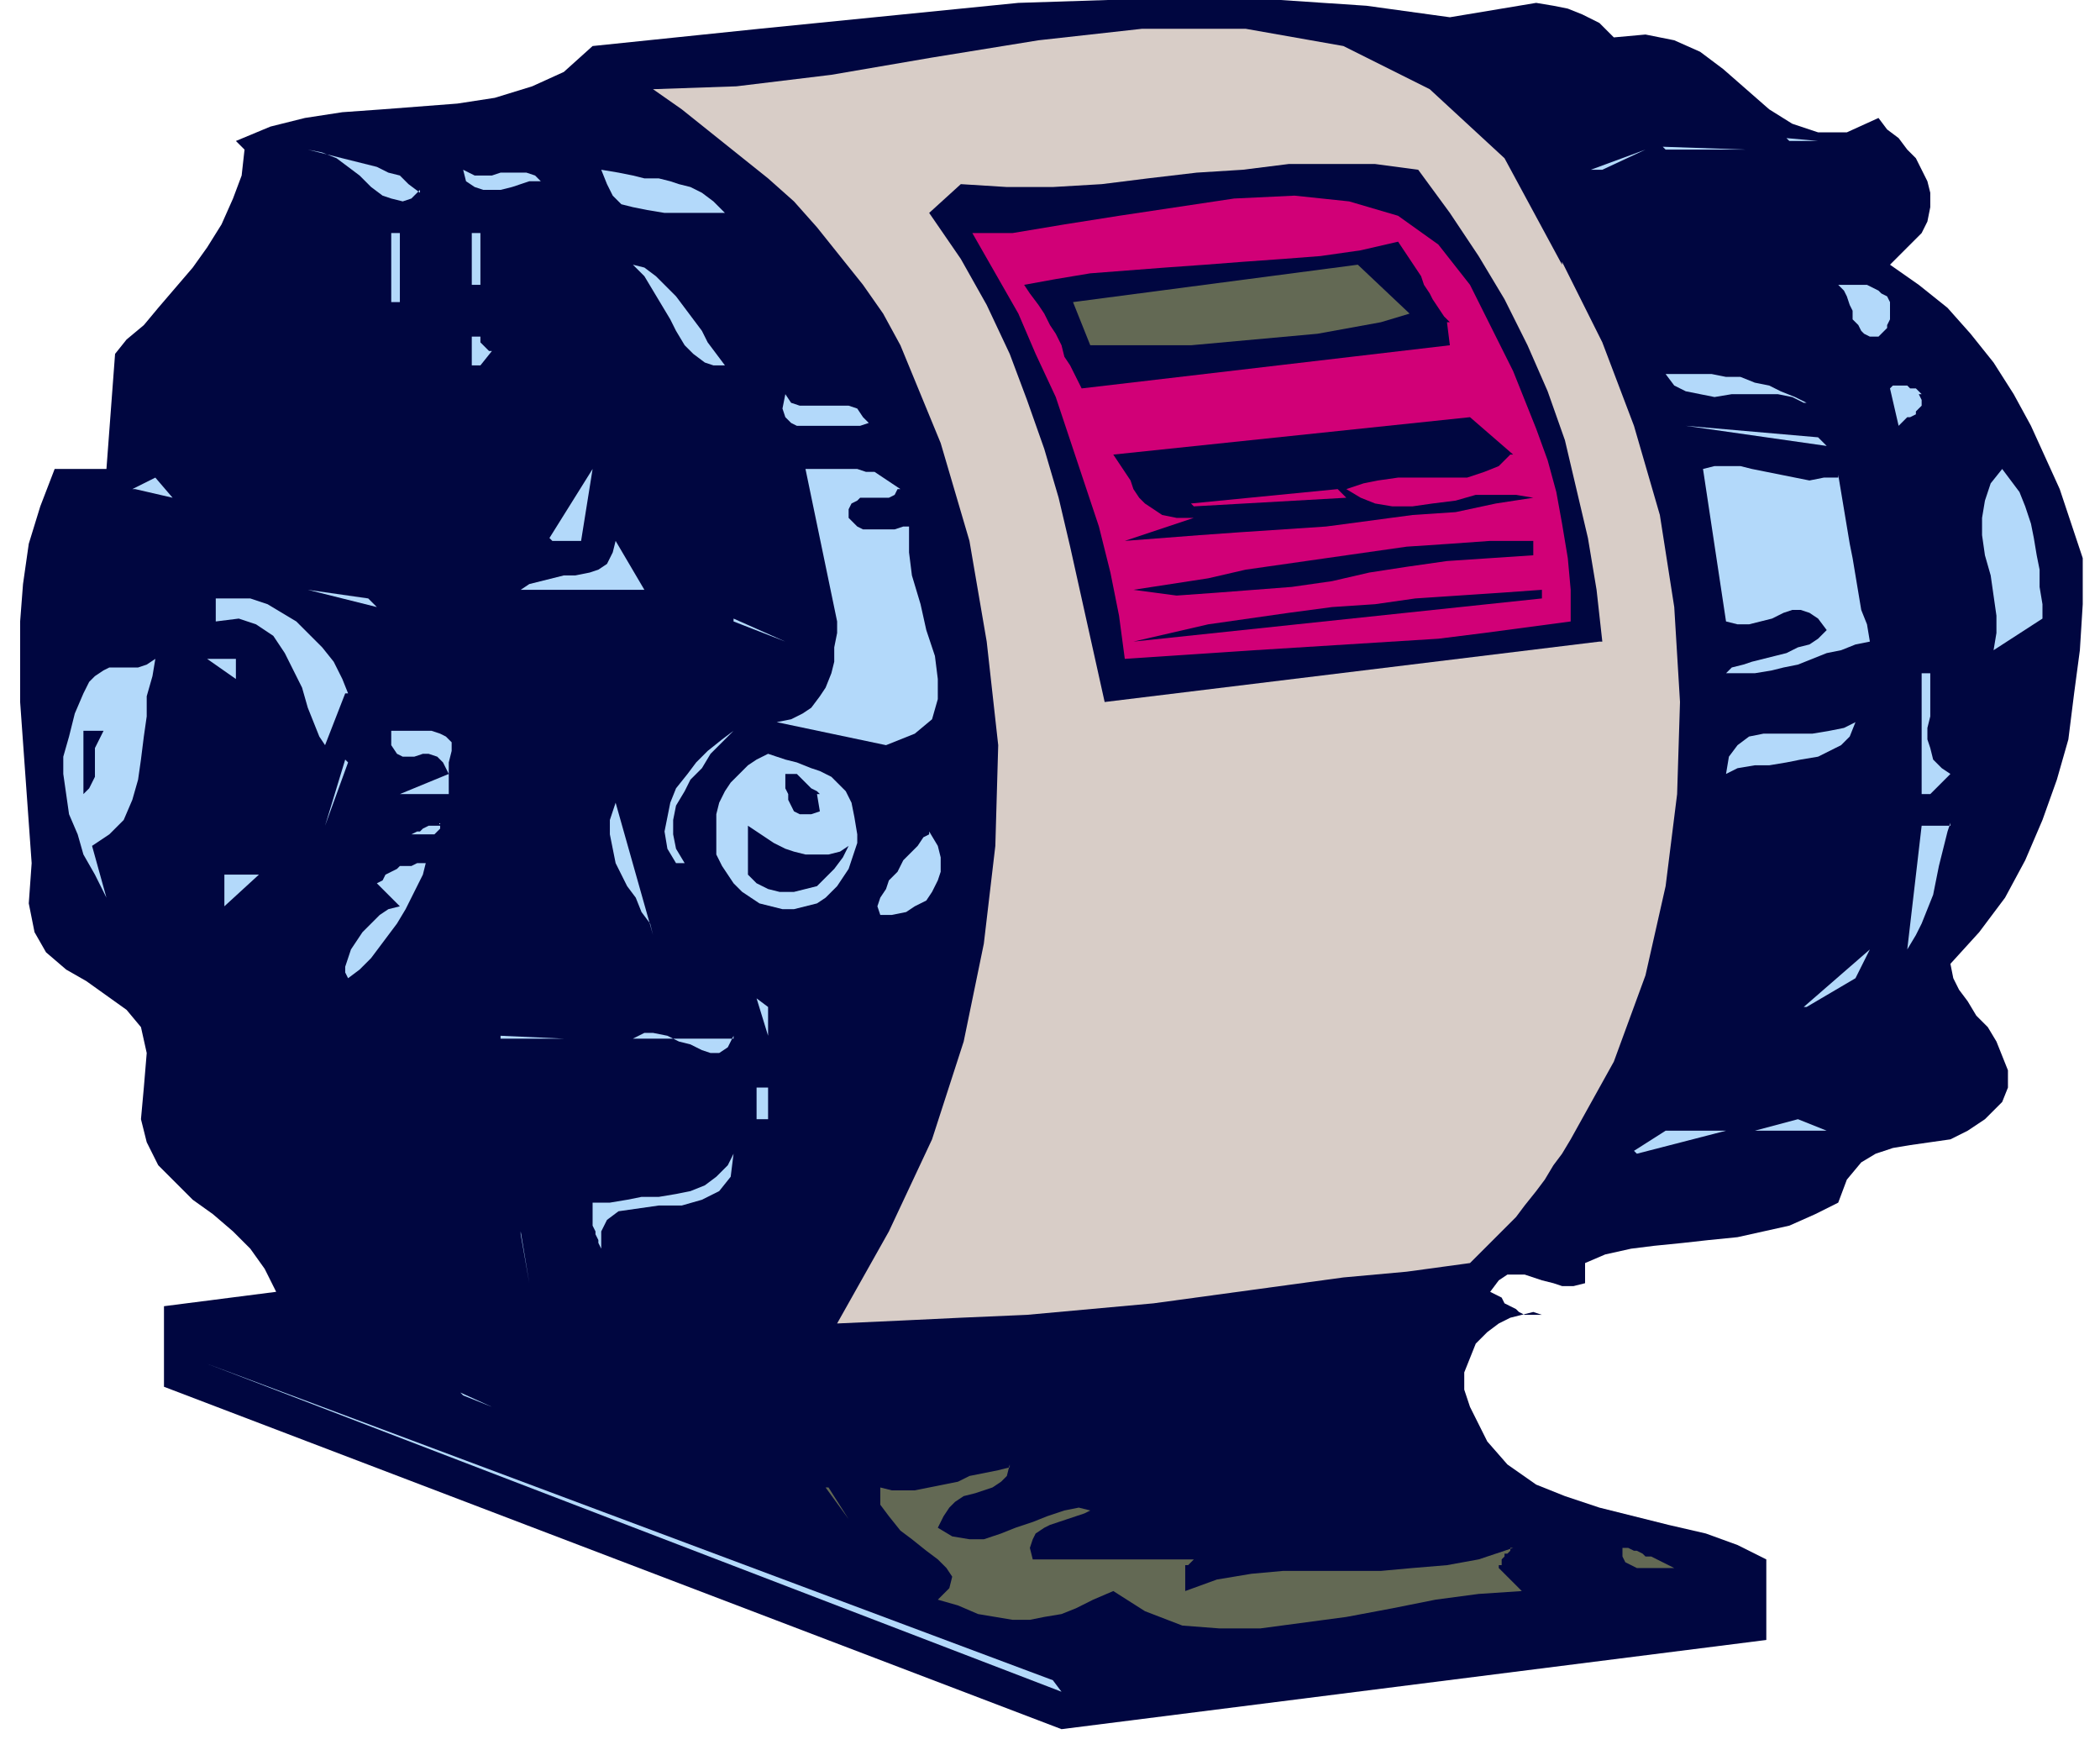 <svg xmlns="http://www.w3.org/2000/svg" fill-rule="evenodd" height="81.333" preserveAspectRatio="none" stroke-linecap="round" viewBox="0 0 730 610" width="97.333"><style>.pen1{stroke:none}.brush2{fill:#000640}.brush4{fill:#b3d9fa}.brush5{fill:#d10077}.brush6{fill:#636954}</style><path class="pen1 brush2" fill-rule="nonzero" d="m561 13 11-1 10 2 9 4 8 6 8 7 8 7 8 5 9 3h10l11-5 3 4 4 3 3 4 3 3 2 4 2 4 1 4v5l-1 5-2 4-11 11 10 7 10 8 8 9 8 10 7 11 6 11 5 11 5 11 4 12 4 12v16l-1 16-2 15-2 16-4 14-5 14-6 14-7 13-9 12-10 11 1 5 2 4 3 4 3 5 4 4 3 5 2 5 2 5v6l-2 5-6 6-6 4-6 3-7 1-7 1-6 1-6 2-5 3-5 6-3 8-8 4-9 4-9 2-9 2-10 1-9 1-10 1-8 1-9 2-7 3v7l-4 1h-4l-3-1-4-1-3-1-3-1h-6l-3 2-3 4 2 1 2 1 1 2 2 1 2 1 1 1 2 1h6l-3-1-4 1-4 1-4 2-4 3-4 4-2 5-2 5v6l2 6 6 12 7 8 10 7 10 4 12 4 12 3 12 3 13 3 11 4 10 5v28l-245 31L57 482v-28l39-5-4-8-5-7-6-6-7-6-7-5-6-6-6-6-4-8-2-8 1-11 1-12-2-9-5-6-7-5-7-5-7-4-7-6-4-7-2-10 1-14-1-14-1-14-1-14-1-14v-28l1-13 2-14 4-13 5-13h18l3-40 4-5 6-5 5-6 6-7 6-7 5-7 5-8 4-9 3-8 1-9-3-3 12-5 12-3 13-2 14-1 13-1 13-1 13-2 13-4 11-5 10-9 29-3 29-3 30-3 30-3 30-3 31-1h60l30 2 29 4 6-1 6-1 6-1 6-1 6-1 6 1 5 1 5 2 6 3 5 5z"/><path class="pen1" fill-rule="nonzero" style="fill:#d8cdc7" d="m543 91 14 28 11 29 9 31 5 32 2 33-1 32-4 32-7 31-11 30-15 27-3 5-3 4-3 5-3 4-4 5-3 4-4 4-4 4-4 4-4 4-22 3-22 2-22 3-22 3-22 3-22 2-22 2-23 1-21 1-22 1 18-32 15-32 11-34 7-34 4-34 1-35-4-36-6-35-10-34-14-34-6-11-7-10-8-10-8-10-8-9-9-8-10-8-10-8-10-8-10-7 29-1 33-4 35-6 37-6 36-4h36l34 6 30 15 26 24 20 37z"/><path class="pen1 brush4" fill-rule="nonzero" d="m621 48 11 1h-10zM146 66l-3 3-3 1-4-1-3-1-4-3-4-4-4-3-4-3-5-2-5-1 4 1 4 1 4 1 4 1 4 1 4 1 4 2 4 1 3 3 4 3z"/><path class="pen1 brush2" fill-rule="nonzero" d="m556 223-172 21-4-18-4-18-4-18-4-17-5-17-6-17-6-16-8-17-9-16-11-16 11-10 16 1h16l17-1 16-2 17-2 16-1 16-2h30l15 2 11 15 10 15 9 15 8 16 7 16 6 17 4 17 4 17 3 18 2 18z"/><path class="pen1 brush4" fill-rule="nonzero" d="m553 59 19-7-15 7h-3zm25-8 29 1h-28zM188 63h-4l-3 1-3 1-4 1h-6l-3-1-3-2-1-4 2 1 2 1h6l3-1h9l3 1 3 3zm64 11h-21l-6-1-5-1-4-1-3-3-2-4-2-5 6 1 5 1 4 1h5l4 1 3 1 4 1 4 2 4 3 4 4z"/><path class="pen1 brush5" fill-rule="nonzero" d="M546 205v11l-15 2-15 2-16 2-16 1-16 1-16 1-16 1-15 1-15 1-15 1-2-15-3-15-4-16-5-15-5-15-5-15-7-15-6-14-8-14-8-14h14l18-3 19-3 20-3 20-3 21-1 19 2 17 5 14 10 11 14 5 10 5 10 5 10 4 10 4 10 4 11 3 11 2 11 2 12 1 11z"/><path class="pen1 brush4" fill-rule="nonzero" d="M135 81h4v24h-3V81zm28 0h4v18h-3V81z"/><path class="pen1 brush2" fill-rule="nonzero" d="m503 112 1 8-128 15-2-4-2-4-2-3-1-4-2-4-2-3-2-4-2-3-3-4-2-3 11-2 12-2 13-1 13-1 14-1 13-1 14-1 13-1 14-2 13-3 2 3 2 3 2 3 2 3 1 3 2 3 1 2 2 3 2 3 2 2z"/><path class="pen1 brush4" fill-rule="nonzero" d="M252 127h-4l-3-1-4-3-3-3-3-5-2-4-3-5-3-5-3-5-4-4 4 1 4 3 3 3 4 4 3 4 3 4 3 4 2 4 3 4 3 4z"/><path class="pen1 brush6" fill-rule="nonzero" d="m490 109-10 3-11 2-11 2-11 1-11 1-11 1-11 1h-35l-6-15 99-13 18 17z"/><path class="pen1 brush4" fill-rule="nonzero" d="M657 105v6l-1 2v1l-1 1-1 1-1 1h-3l-2-1-1-1-1-2-2-2v-3l-1-2-1-3-1-2-2-2h10l2 1 2 1 1 1 2 1 1 2zm-486 17-4 5h-3v-10h3v2l1 1 1 1 1 1h1v1zm456 18-4-2-5-1h-16l-6 1-5-1-5-1-4-2-3-4h16l5 1h5l5 2 5 1 4 2 5 2 4 2zm40-3 1 2v2l-1 1-1 1v1l-2 1h-1l-1 1-1 1-1 1-3-13 1-1h5l1 1h2l1 1 1 1zm-365 10-3 1h-22l-2-1-2-2-1-3 1-5 2 3 3 1h17l3 1 2 3 3 3z"/><path class="pen1 brush2" fill-rule="nonzero" d="m525 158-4 4-5 2-6 2h-24l-7 1-5 1-6 2 5 3 5 2 6 1h7l7-1 8-1 7-2h14l6 1-13 2-14 3-15 1-15 2-15 2-15 1-15 1-14 1-13 1-13 1 24-8h-6l-5-1-3-2-3-2-2-2-2-3-1-3-2-3-2-3-2-3 124-13 15 13z"/><path class="pen1 brush4" fill-rule="nonzero" d="m635 155-49-7 46 4 3 3z"/><path class="pen1 brush5" fill-rule="nonzero" d="M465 158h18-18z"/><path class="pen1 brush4" fill-rule="nonzero" d="m191 187 15-24-4 25h-10zm121-17-1 2-2 1h-10l-1 1-2 1-1 2v3l2 2 1 1 2 1h11l3-1h2v9l1 8 3 10 2 9 3 9 1 8v7l-2 7-6 5-10 4-38-8 5-1 4-2 3-2 3-4 2-3 2-5 1-4v-5l1-5v-4l-11-53h18l3 1h3l3 2 3 2 3 2zm327-5 1 6 1 6 1 6 1 6 1 5 1 6 1 6 1 6 2 5 1 6-5 1-5 2-5 1-5 2-5 2-5 1-4 1-6 1h-10l2-2 4-1 3-1 4-1 4-1 4-1 4-2 4-1 3-2 3-3-3-4-3-2-3-1h-3l-3 1-4 2-4 1-4 1h-4l-4-1-8-53 4-1h9l4 1 5 1 5 1 5 1 5 1 5-1h5zm71 50-17 11 1-6v-6l-1-7-1-7-2-7-1-7v-6l1-6 2-6 4-5 3 4 3 4 2 5 2 6 1 5 1 6 1 5v6l1 6v6zM46 170l8-4 6 7-13-3z"/><path class="pen1 brush5" fill-rule="nonzero" d="m414 175 51-5 3 3-53 3z"/><path class="pen1 brush4" fill-rule="nonzero" d="m181 205 3-2 4-1 4-1 4-1h4l5-1 3-1 3-2 2-4 1-4 10 17h-43z"/><path class="pen1 brush2" fill-rule="nonzero" d="m533 193-15 1-15 1-14 2-13 2-13 3-14 2-13 1-13 1-14 1-15-2 13-2 13-2 13-3 14-2 14-2 14-2 14-2 15-1 14-1h15v6z"/><path class="pen1 brush4" fill-rule="nonzero" d="m131 211-24-6 21 3 3 3z"/><path class="pen1 brush2" fill-rule="nonzero" d="m536 208-142 15 13-3 13-3 14-2 14-2 15-2 15-1 14-2 15-1 15-1 14-1v3z"/><path class="pen1 brush4" fill-rule="nonzero" d="m120 241-7 18-2-3-2-5-2-5-2-7-3-6-3-6-4-6-6-4-6-2-8 1v-8h12l6 2 5 3 5 3 5 5 4 4 4 5 3 6 2 5zm135-26 18 8-18-7zM54 229l-1 6-2 7v7l-1 7-1 8-1 7-2 7-3 7-5 5-6 4 5 18-4-8-4-7-2-7-3-7-1-7-1-7v-6l2-7 2-8 3-7 2-4 2-2 3-2 2-1h10l3-1 3-2zm28 7-10-7h10v7zm596 33-7 7h-3v-42h3v15l-1 4v4l1 3 1 4 3 3 3 2zm-33-18-2 5-3 3-4 2-4 2-6 1-5 1-6 1h-5l-6 1-4 2 1-6 3-4 4-3 5-1h17l6-1 5-1 4-2z"/><path class="pen1 brush2" fill-rule="nonzero" d="m36 254-1 2-1 2-1 2v10l-1 2-1 2-2 2v-22h8z"/><path class="pen1 brush4" fill-rule="nonzero" d="M156 264v12h-17l17-7-2-4-2-2-3-1h-2l-3 1h-4l-2-1-2-3v-5h14l3 1 2 1 2 2v3l-1 4zm81 36h-2l-3-5-1-6 1-5 1-5 2-5 4-5 3-4 4-4 5-4 4-3-4 4-4 4-3 5-4 4-2 4-3 5-1 5v5l1 5 3 5zm61-11v4l-1 3-1 3-1 3-2 3-2 3-2 2-2 2-3 2-4 1-4 1h-4l-4-1-4-1-3-2-3-2-3-3-2-3-2-3-2-4v-14l1-4 2-4 2-3 3-3 3-3 3-2 4-2 6 2 4 1 5 2 3 1 4 2 2 2 3 3 2 4 1 5 1 6zm-178-25-7 23 8-22z"/><path class="pen1 brush2" fill-rule="nonzero" d="m284 276 1 6-3 1h-4l-2-1-1-2-1-2v-2l-1-2v-5h4l1 1 1 1 1 1 1 1 1 1 2 1 1 1z"/><path class="pen1 brush4" fill-rule="nonzero" d="M85 276h11-11zm142 49-1-4-3-4-2-5-3-4-2-4-2-4-1-5-1-5v-5l2-6 13 46zm-74-39v2l-1 1-1 1h-12 4l2-1h1l1-1 2-1h4z"/><path class="pen1 brush2" fill-rule="nonzero" d="m295 294-2 4-3 4-3 3-3 3-4 1-4 1h-5l-4-1-4-2-3-3v-17l3 2 3 2 3 2 4 2 3 1 4 1h8l4-1 3-2z"/><path class="pen1 brush4" fill-rule="nonzero" d="m678 286-1 3-1 4-1 4-1 4-1 5-1 5-2 5-2 5-2 4-3 5 5-43h10zm-355 3 3 5 1 4v5l-1 3-2 4-2 3-4 2-3 2-5 1h-4l-1-3 1-3 2-3 1-3 3-3 2-4 3-3 2-2 2-3 2-1zm-175 11-1 4-2 4-2 4-2 4-3 5-3 4-3 4-3 4-4 4-4 3-1-2v-2l1-3 1-3 2-3 2-3 3-3 3-3 3-2 4-1-8-8 2-1 1-2 2-1 2-1 1-1h4l2-1h4zm-70 14v-10h12l-12 11zm549 36 23-20-5 10-17 10zm-360 10-4-13 4 3v11zm-93 0 22 1h-22zm81 0-2 4-3 2h-3l-3-1-4-2-4-1-4-2-5-1h-3l-4 2h35zm7 18h5v11h-4v-11zm348 15 15-4 10 4h-25zm-42 7 11-7h21l-31 8zm-359 36v-2l-1-2v-1l-1-2v-1l-1-2v-8h6l6-1 5-1h6l6-1 5-1 5-2 4-3 4-4 2-4-1 8-4 5-6 3-7 2h-8l-7 1-7 1-4 3-2 4v8zm-28-8 3 18-3-17zm188 160L72 474l294 110 3 4zM160 484l11 5-10-4z"/><path class="pen1 brush6" fill-rule="nonzero" d="m351 509-1 4-2 2-3 2-3 1-3 1-4 1-3 2-2 2-2 3-2 4 5 3 6 1h5l6-2 5-2 6-2 5-2 6-2 5-1 4 1-2 1-3 1-3 1-3 1-3 1-2 1-3 2-1 2-1 3 1 4h56l-1 1-1 1h-1v9l11-4 12-2 11-1h34l11-1 12-1 11-2 12-4h-1v1l-1 1h-1v1l-1 1v2h-1v1l8 8-15 1-15 2-15 3-16 3-15 2-15 2h-14l-13-1-13-5-11-7-7 3-6 3-5 2-6 1-5 1h-6l-6-1-6-1-7-3-7-2 4-4 1-4-2-3-3-3-4-3-5-4-4-3-4-5-3-4v-6l4 1h8l5-1 5-1 5-1 4-2 5-1 5-1 4-1zm-64 8 8 11-7-11zm294 28h-12l-2-1-2-1-1-2v-3h2l2 1h1l2 1 1 1h2l2 1 2 1 2 1 2 1z"/></svg>
